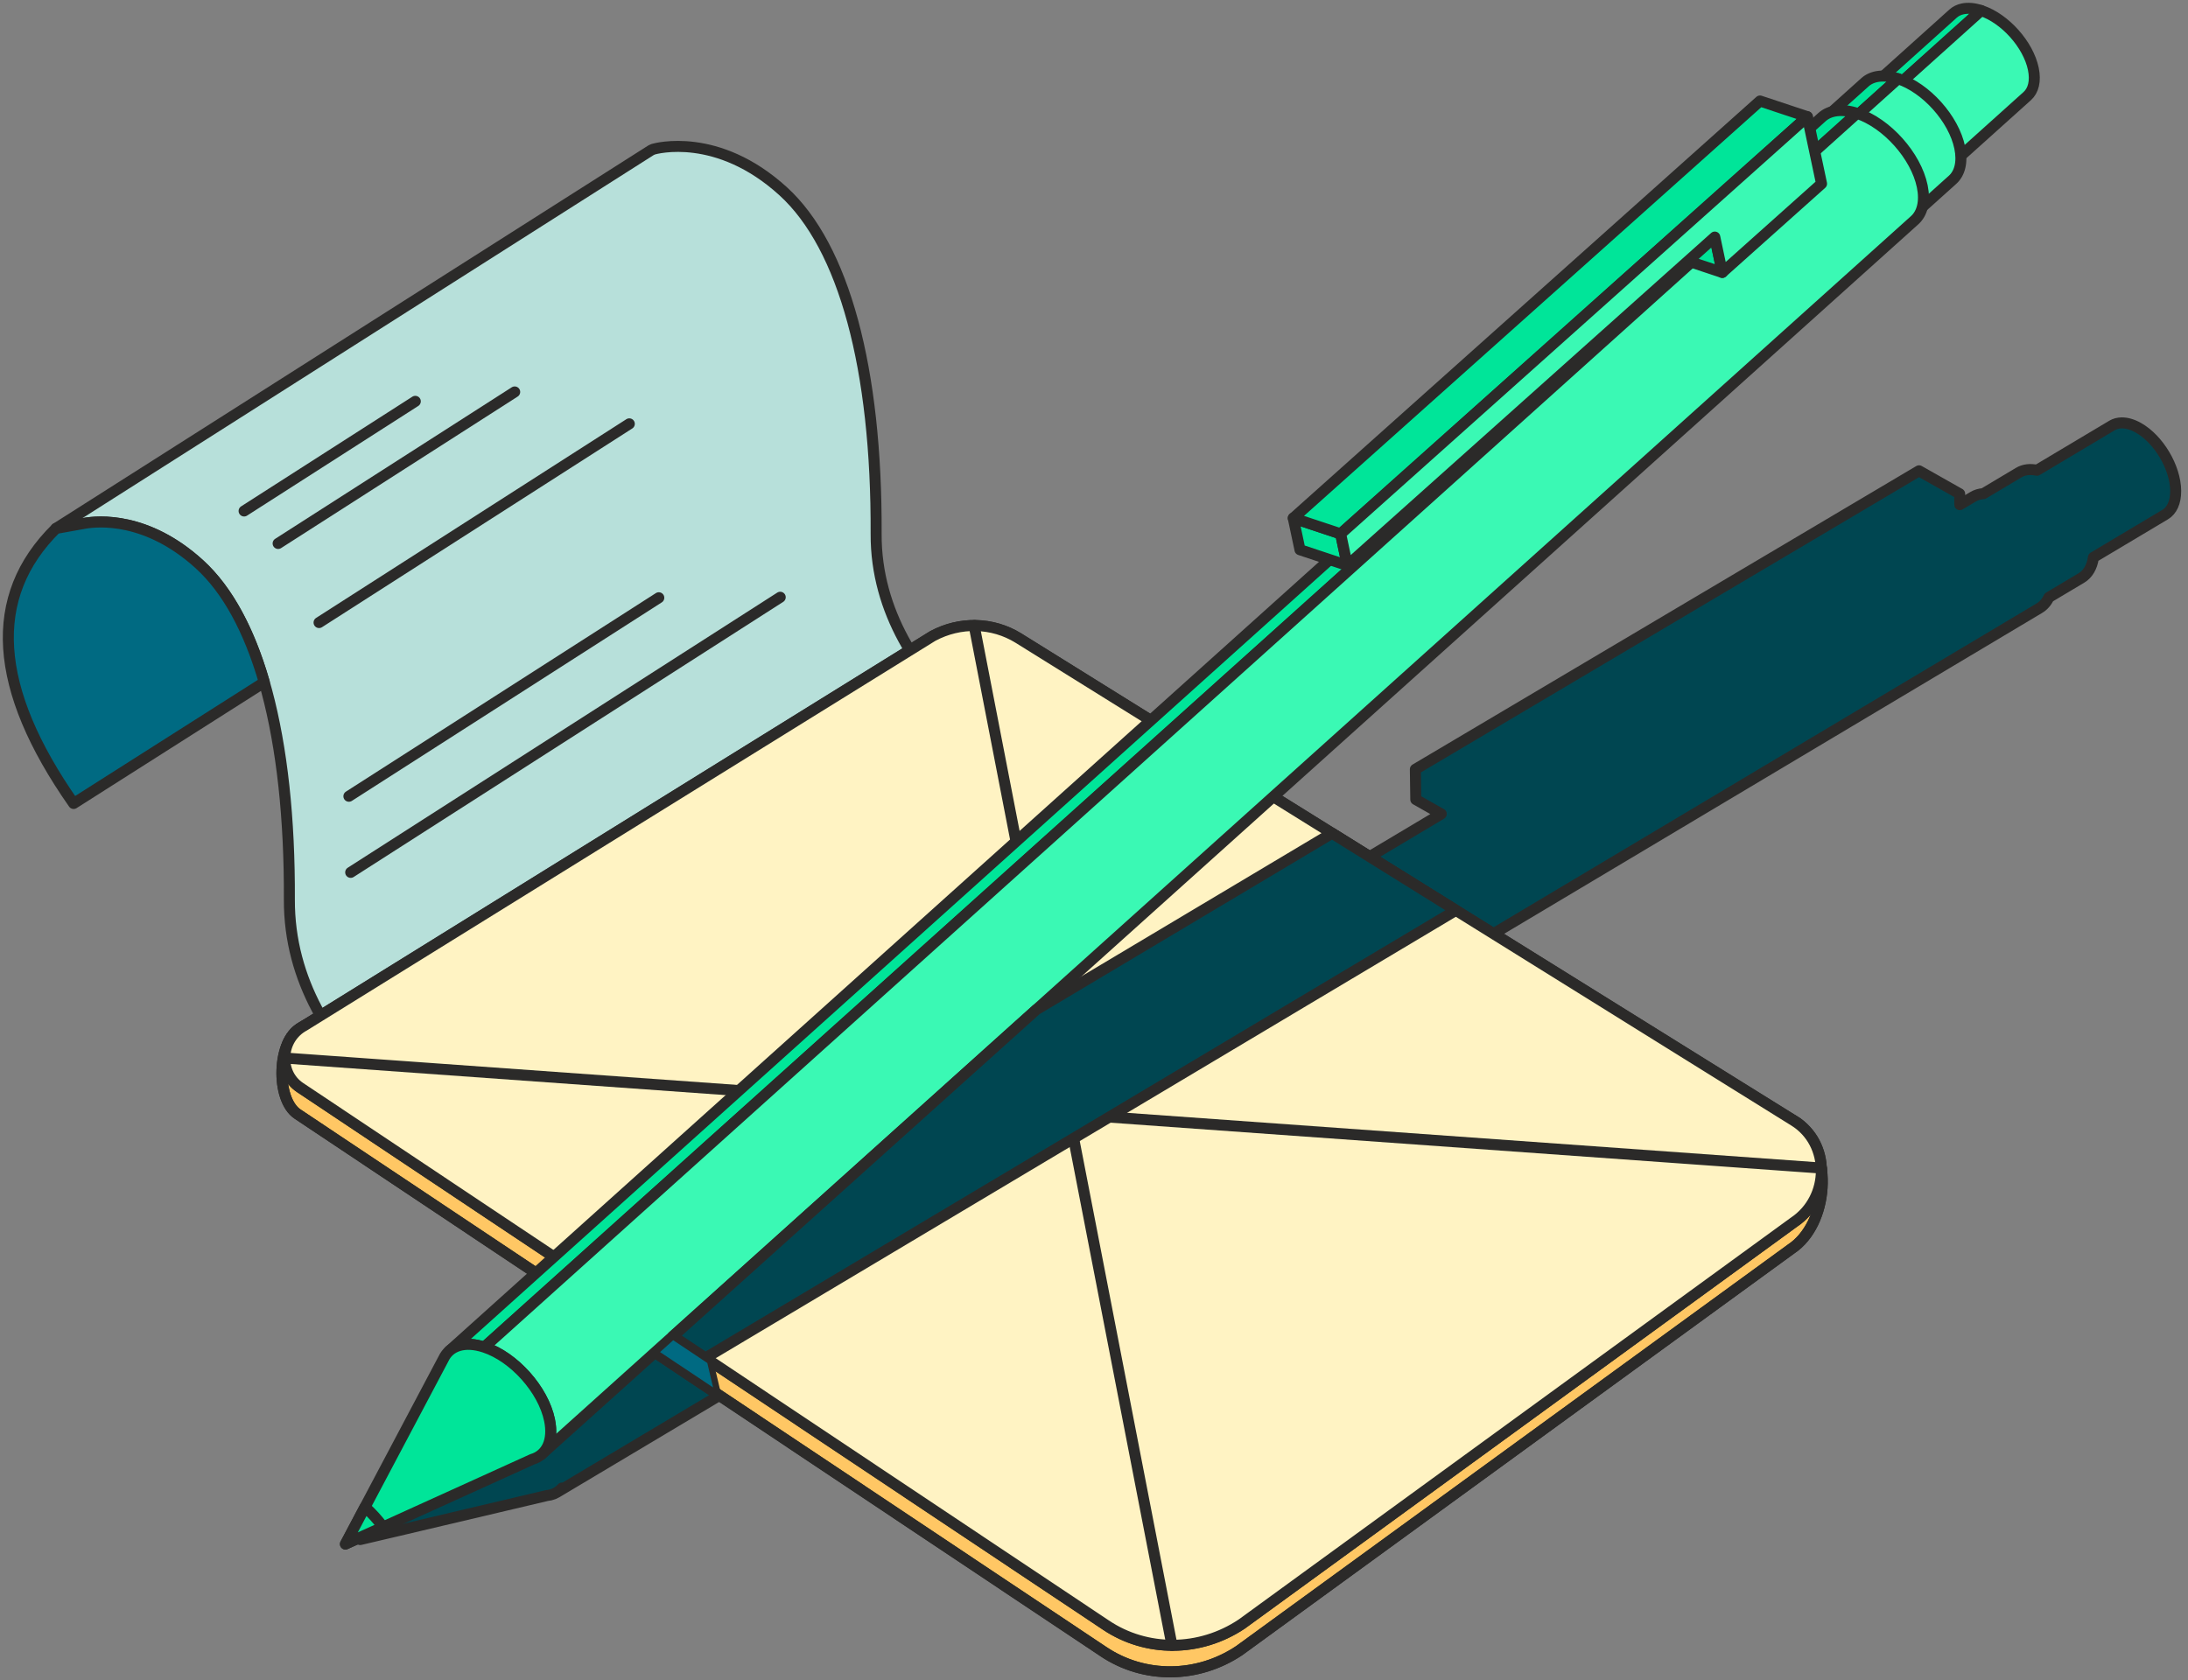<svg width="263" height="202" viewBox="0 0 263 202" fill="none" xmlns="http://www.w3.org/2000/svg">
<rect x="0" y="0" width="263" height="202" fill="#808080" stroke="none"/>
<path d="M244.844 56.539L253.87 51.154C254.208 50.953 254.602 50.847 255.037 50.843C255.635 50.838 256.311 51.026 257.029 51.429C259.482 52.809 261.495 56.204 261.519 59.005C261.531 60.404 261.049 61.393 260.259 61.864L251.634 67.01C251.469 68.185 250.953 69.029 250.202 69.478L246.278 71.818C246.007 72.392 245.62 72.829 245.142 73.114L66.923 179.431C67.032 179.366 67.137 179.293 67.237 179.212C66.819 179.551 66.312 179.754 65.74 179.807L47.82 184.036L43.29 185.098L46.253 181.439L58.13 166.79C58.639 166.098 59.375 165.706 60.259 165.662C59.769 165.686 59.324 165.817 58.939 166.048L173.242 97.858L170.18 96.126L170.128 92.49L230.67 56.605L235.553 59.369L235.572 60.675L237.157 59.73C237.527 59.509 237.951 59.38 238.416 59.348L242.652 56.821C243.251 56.464 244.001 56.358 244.844 56.539L244.844 56.539ZM67.24 179.209C67.277 179.178 67.314 179.147 67.349 179.115C67.314 179.147 67.277 179.179 67.24 179.209ZM67.464 179.005C67.495 178.973 67.526 178.939 67.556 178.905C67.526 178.939 67.495 178.972 67.464 179.005ZM62.693 166.285C62.633 166.254 62.574 166.224 62.515 166.196C62.574 166.224 62.633 166.254 62.693 166.285ZM62.319 166.104C62.26 166.077 62.201 166.052 62.142 166.028C62.201 166.052 62.26 166.077 62.319 166.104ZM62.041 165.988C61.953 165.953 61.864 165.921 61.777 165.892C61.864 165.921 61.953 165.953 62.041 165.988ZM61.773 165.891C61.505 165.802 61.245 165.739 60.994 165.701C61.245 165.739 61.505 165.802 61.773 165.891ZM60.988 165.7C60.736 165.663 60.492 165.65 60.259 165.662C60.492 165.65 60.736 165.663 60.988 165.7Z" fill="#004651" stroke="#2B2A29" stroke-width="1.323" stroke-miterlimit="22.926" stroke-linecap="round" stroke-linejoin="round"/>
<path d="M57.157 139.094L127.795 94.43L126.697 93.894C126.482 93.789 105.225 83.195 105.312 64.182C105.404 44.279 101.439 29.656 94.149 23.005C86.241 15.791 78.828 17.852 78.519 17.941L78.256 18.062L6.733 63.531L10.143 62.92C11.803 62.623 17.683 62.105 23.982 67.85C31.037 74.287 34.872 88.596 34.783 108.145C34.691 127.917 55.888 138.476 56.792 138.917L57.157 139.094V139.094Z" fill="#B7E0DA" stroke="#2B2A29" stroke-width="1.323" stroke-miterlimit="10" stroke-linecap="round" stroke-linejoin="round"/>
<path d="M52.362 125.608L77.725 109.359" stroke="#2B2A29" stroke-width="1.323" stroke-miterlimit="22.926" stroke-linecap="round" stroke-linejoin="round"/>
<path d="M48.388 121.121L78.448 101.863" stroke="#2B2A29" stroke-width="1.323" stroke-miterlimit="22.926" stroke-linecap="round" stroke-linejoin="round"/>
<path d="M42.154 104.883L93.784 71.806" stroke="#2B2A29" stroke-width="1.323" stroke-miterlimit="22.926" stroke-linecap="round" stroke-linejoin="round"/>
<path d="M41.938 95.732L79.188 71.867" stroke="#2B2A29" stroke-width="1.323" stroke-miterlimit="22.926" stroke-linecap="round" stroke-linejoin="round"/>
<path fill-rule="evenodd" clip-rule="evenodd" d="M31.769 82.03C29.947 75.721 27.326 70.901 23.982 67.85C17.683 62.105 11.803 62.623 10.143 62.92L6.733 63.531C-1.561 71.721 -0.856 82.744 8.849 96.601L31.769 82.03Z" fill="#006A82" stroke="#2B2A29" stroke-width="1.323" stroke-miterlimit="22.926" stroke-linecap="round" stroke-linejoin="round"/>
<path d="M38.351 74.849L75.643 50.958" stroke="#2B2A29" stroke-width="1.323" stroke-miterlimit="22.926" stroke-linecap="round" stroke-linejoin="round"/>
<path d="M33.432 65.339L61.867 47.122" stroke="#2B2A29" stroke-width="1.323" stroke-miterlimit="22.926" stroke-linecap="round" stroke-linejoin="round"/>
<path d="M29.341 61.435L49.919 48.252" stroke="#2B2A29" stroke-width="1.323" stroke-miterlimit="22.926" stroke-linecap="round" stroke-linejoin="round"/>
<path d="M148.953 198.453L215.325 150.141C219.722 147.209 220.513 138.63 216.09 135.047L122.118 79.905C119.009 77.981 115.102 77.888 111.811 79.658L36.165 123.564C33.29 125.11 33.111 132.156 35.762 133.937L132.623 198.564C137.517 201.852 143.923 201.809 148.953 198.453Z" fill="#FFC764" stroke="#2B2A29" stroke-width="1.323" stroke-miterlimit="10" stroke-linecap="round" stroke-linejoin="round"/>
<path d="M148.953 198.453L215.325 150.141C219.722 147.209 220.513 138.63 216.09 135.047L122.118 79.905C119.009 77.981 115.102 77.888 111.811 79.658L36.165 123.564C33.29 125.11 33.111 132.156 35.762 133.937L132.623 198.564C137.517 201.852 143.923 201.809 148.953 198.453Z" stroke="#2B2A29" stroke-width="1.323" stroke-miterlimit="10" stroke-linecap="round" stroke-linejoin="round"/>
<path d="M149.25 195.264L215.624 146.951C220.019 144.019 220.038 137.465 215.658 134.755L122.416 76.716C119.307 74.792 115.4 74.699 112.109 76.469L36.559 123.319C33.685 124.864 33.409 128.967 36.06 130.748L132.921 195.375C137.815 198.663 144.221 198.619 149.25 195.264Z" fill="#00CCD6" stroke="#2B2A29" stroke-width="1.323" stroke-miterlimit="10" stroke-linecap="round" stroke-linejoin="round"/>
<path d="M149.25 195.264L215.624 146.951C220.019 144.019 220.038 137.465 215.658 134.755L122.416 76.716C119.307 74.792 115.4 74.699 112.109 76.469L36.559 123.319C33.685 124.864 33.409 128.967 36.06 130.748L132.921 195.375C137.815 198.663 144.221 198.619 149.25 195.264Z" fill="#FFF3C3" stroke="#2B2A29" stroke-width="1.323" stroke-miterlimit="10" stroke-linecap="round" stroke-linejoin="round"/>
<path d="M34.227 127.206L218.925 140.433" stroke="#2B2A29" stroke-width="1.323" stroke-miterlimit="22.926" stroke-linecap="round" stroke-linejoin="round"/>
<path d="M117.093 75.204L140.87 197.811" stroke="#2B2A29" stroke-width="1.323" stroke-miterlimit="22.926" stroke-linecap="round" stroke-linejoin="round"/>
<path d="M102.738 120.329L234.766 1.633C235.078 1.353 235.469 1.159 235.926 1.065C236.551 0.937 237.3 0.994 238.136 1.27L106.109 119.965C104.662 119.489 103.479 119.663 102.738 120.329Z" fill="#00E599" stroke="#2B2A29" stroke-width="1.323" stroke-miterlimit="22.926" stroke-linecap="round" stroke-linejoin="round"/>
<path d="M243.68 11.549L111.652 130.244C112.384 129.587 112.685 128.45 112.384 126.984C111.78 124.052 108.967 120.905 106.109 119.965L238.136 1.27C240.994 2.21 243.807 5.356 244.411 8.289C244.712 9.754 244.411 10.892 243.68 11.549H243.68Z" fill="#3AF9B4" stroke="#2B2A29" stroke-width="1.323" stroke-miterlimit="22.926" stroke-linecap="round" stroke-linejoin="round"/>
<path d="M106.109 119.964C108.967 120.905 111.78 124.051 112.384 126.984C112.99 129.931 111.158 131.55 108.3 130.61C105.428 129.665 102.615 126.518 102.009 123.572C101.405 120.639 103.237 119.02 106.109 119.964Z" fill="#FEFEFE" stroke="#2B2A29" stroke-width="1.323" stroke-miterlimit="10" stroke-linecap="round" stroke-linejoin="round"/>
<path d="M68.135 150.172L224.167 9.895C225.043 9.108 226.441 8.902 228.151 9.464L72.118 149.741C70.408 149.179 69.01 149.385 68.135 150.172Z" fill="#00E599" stroke="#2B2A29" stroke-width="1.323" stroke-miterlimit="10" stroke-linecap="round" stroke-linejoin="round"/>
<path d="M234.702 21.613L78.669 161.889C79.533 161.113 79.89 159.769 79.533 158.037C78.82 154.571 75.496 150.852 72.118 149.741L228.151 9.464C231.528 10.575 234.853 14.294 235.566 17.76C235.922 19.492 235.566 20.836 234.702 21.613Z" fill="#3AF9B4" stroke="#2B2A29" stroke-width="1.323" stroke-miterlimit="10" stroke-linecap="round" stroke-linejoin="round"/>
<path d="M72.118 149.741C75.495 150.852 78.82 154.571 79.533 158.037C80.25 161.519 78.085 163.432 74.707 162.321C71.313 161.205 67.989 157.486 67.272 154.005C66.559 150.538 68.724 148.625 72.118 149.741Z" fill="#FEFEFE" stroke="#2B2A29" stroke-width="1.323" stroke-miterlimit="10" stroke-linecap="round" stroke-linejoin="round"/>
<path d="M54.002 162.422L219.004 14.081C219.93 13.25 221.408 13.031 223.216 13.625L58.214 161.966C56.405 161.371 54.927 161.59 54.002 162.422Z" fill="#00E599" stroke="#2B2A29" stroke-width="1.323" stroke-miterlimit="10" stroke-linecap="round" stroke-linejoin="round"/>
<path d="M230.145 26.473L65.142 174.813C66.055 173.991 66.432 172.57 66.055 170.739C65.301 167.074 61.786 163.141 58.214 161.966L223.216 13.625C226.788 14.801 230.303 18.733 231.058 22.398C231.435 24.23 231.058 25.651 230.145 26.473L230.145 26.473Z" fill="#3AF9B4" stroke="#2B2A29" stroke-width="1.323" stroke-miterlimit="10" stroke-linecap="round" stroke-linejoin="round"/>
<path d="M63.978 175.452L46.052 183.589L41.52 185.639L43.873 181.189L53.307 163.368C54.042 161.804 55.844 161.187 58.214 161.966C61.786 163.141 65.301 167.074 66.055 170.739C66.566 173.22 65.693 174.947 63.978 175.452Z" fill="#00E599" stroke="#2B2A29" stroke-width="1.323" stroke-miterlimit="10" stroke-linecap="round" stroke-linejoin="round"/>
<path d="M46.052 183.589L41.52 185.639L43.873 181.189C44.672 181.899 45.42 182.72 46.052 183.589Z" fill="#00E599" stroke="#2B2A29" stroke-width="1.323" stroke-miterlimit="10" stroke-linecap="round" stroke-linejoin="round"/>
<path d="M207.02 32.754L201.327 30.863L200.427 26.613L206.121 28.502L207.02 32.754Z" fill="#00E599" stroke="#2B2A29" stroke-width="1.323" stroke-miterlimit="10" stroke-linecap="round" stroke-linejoin="round"/>
<path d="M161.951 67.985L156.258 66.095L155.453 62.292L161.146 64.183L161.951 67.985Z" fill="#00E599" stroke="#2B2A29" stroke-width="1.323" stroke-miterlimit="10" stroke-linecap="round" stroke-linejoin="round"/>
<path d="M161.146 64.183L155.453 62.292L211.554 12.143L217.247 14.034L161.146 64.183Z" fill="#00E599" stroke="#2B2A29" stroke-width="1.323" stroke-miterlimit="10" stroke-linecap="round" stroke-linejoin="round"/>
<path d="M217.247 14.034L218.953 22.088L207.02 32.754L206.12 28.502L161.951 67.985L161.146 64.183L217.247 14.034Z" fill="#3AF9B4" stroke="#2B2A29" stroke-width="1.323" stroke-miterlimit="10" stroke-linecap="round" stroke-linejoin="round"/>
<path fill-rule="evenodd" clip-rule="evenodd" d="M129.05 136.86L133.336 134.304L173.744 110.198L175.001 109.448L164.633 102.994L160.114 100.181L158.408 101.199L125.895 120.595L124.571 121.385L111.908 132.769L106.358 137.759L80.887 160.657L84.792 163.263L129.05 136.86Z" fill="#004651" stroke="#2B2A29" stroke-width="1.323" stroke-miterlimit="22.926" stroke-linecap="round" stroke-linejoin="round"/>
<path fill-rule="evenodd" clip-rule="evenodd" d="M86.298 167.655L85.354 163.638L84.792 163.263L80.887 160.657L78.724 162.602L86.298 167.655Z" fill="#006A82" stroke="#2B2A29" stroke-width="0.756" stroke-miterlimit="22.926"/>
</svg>
